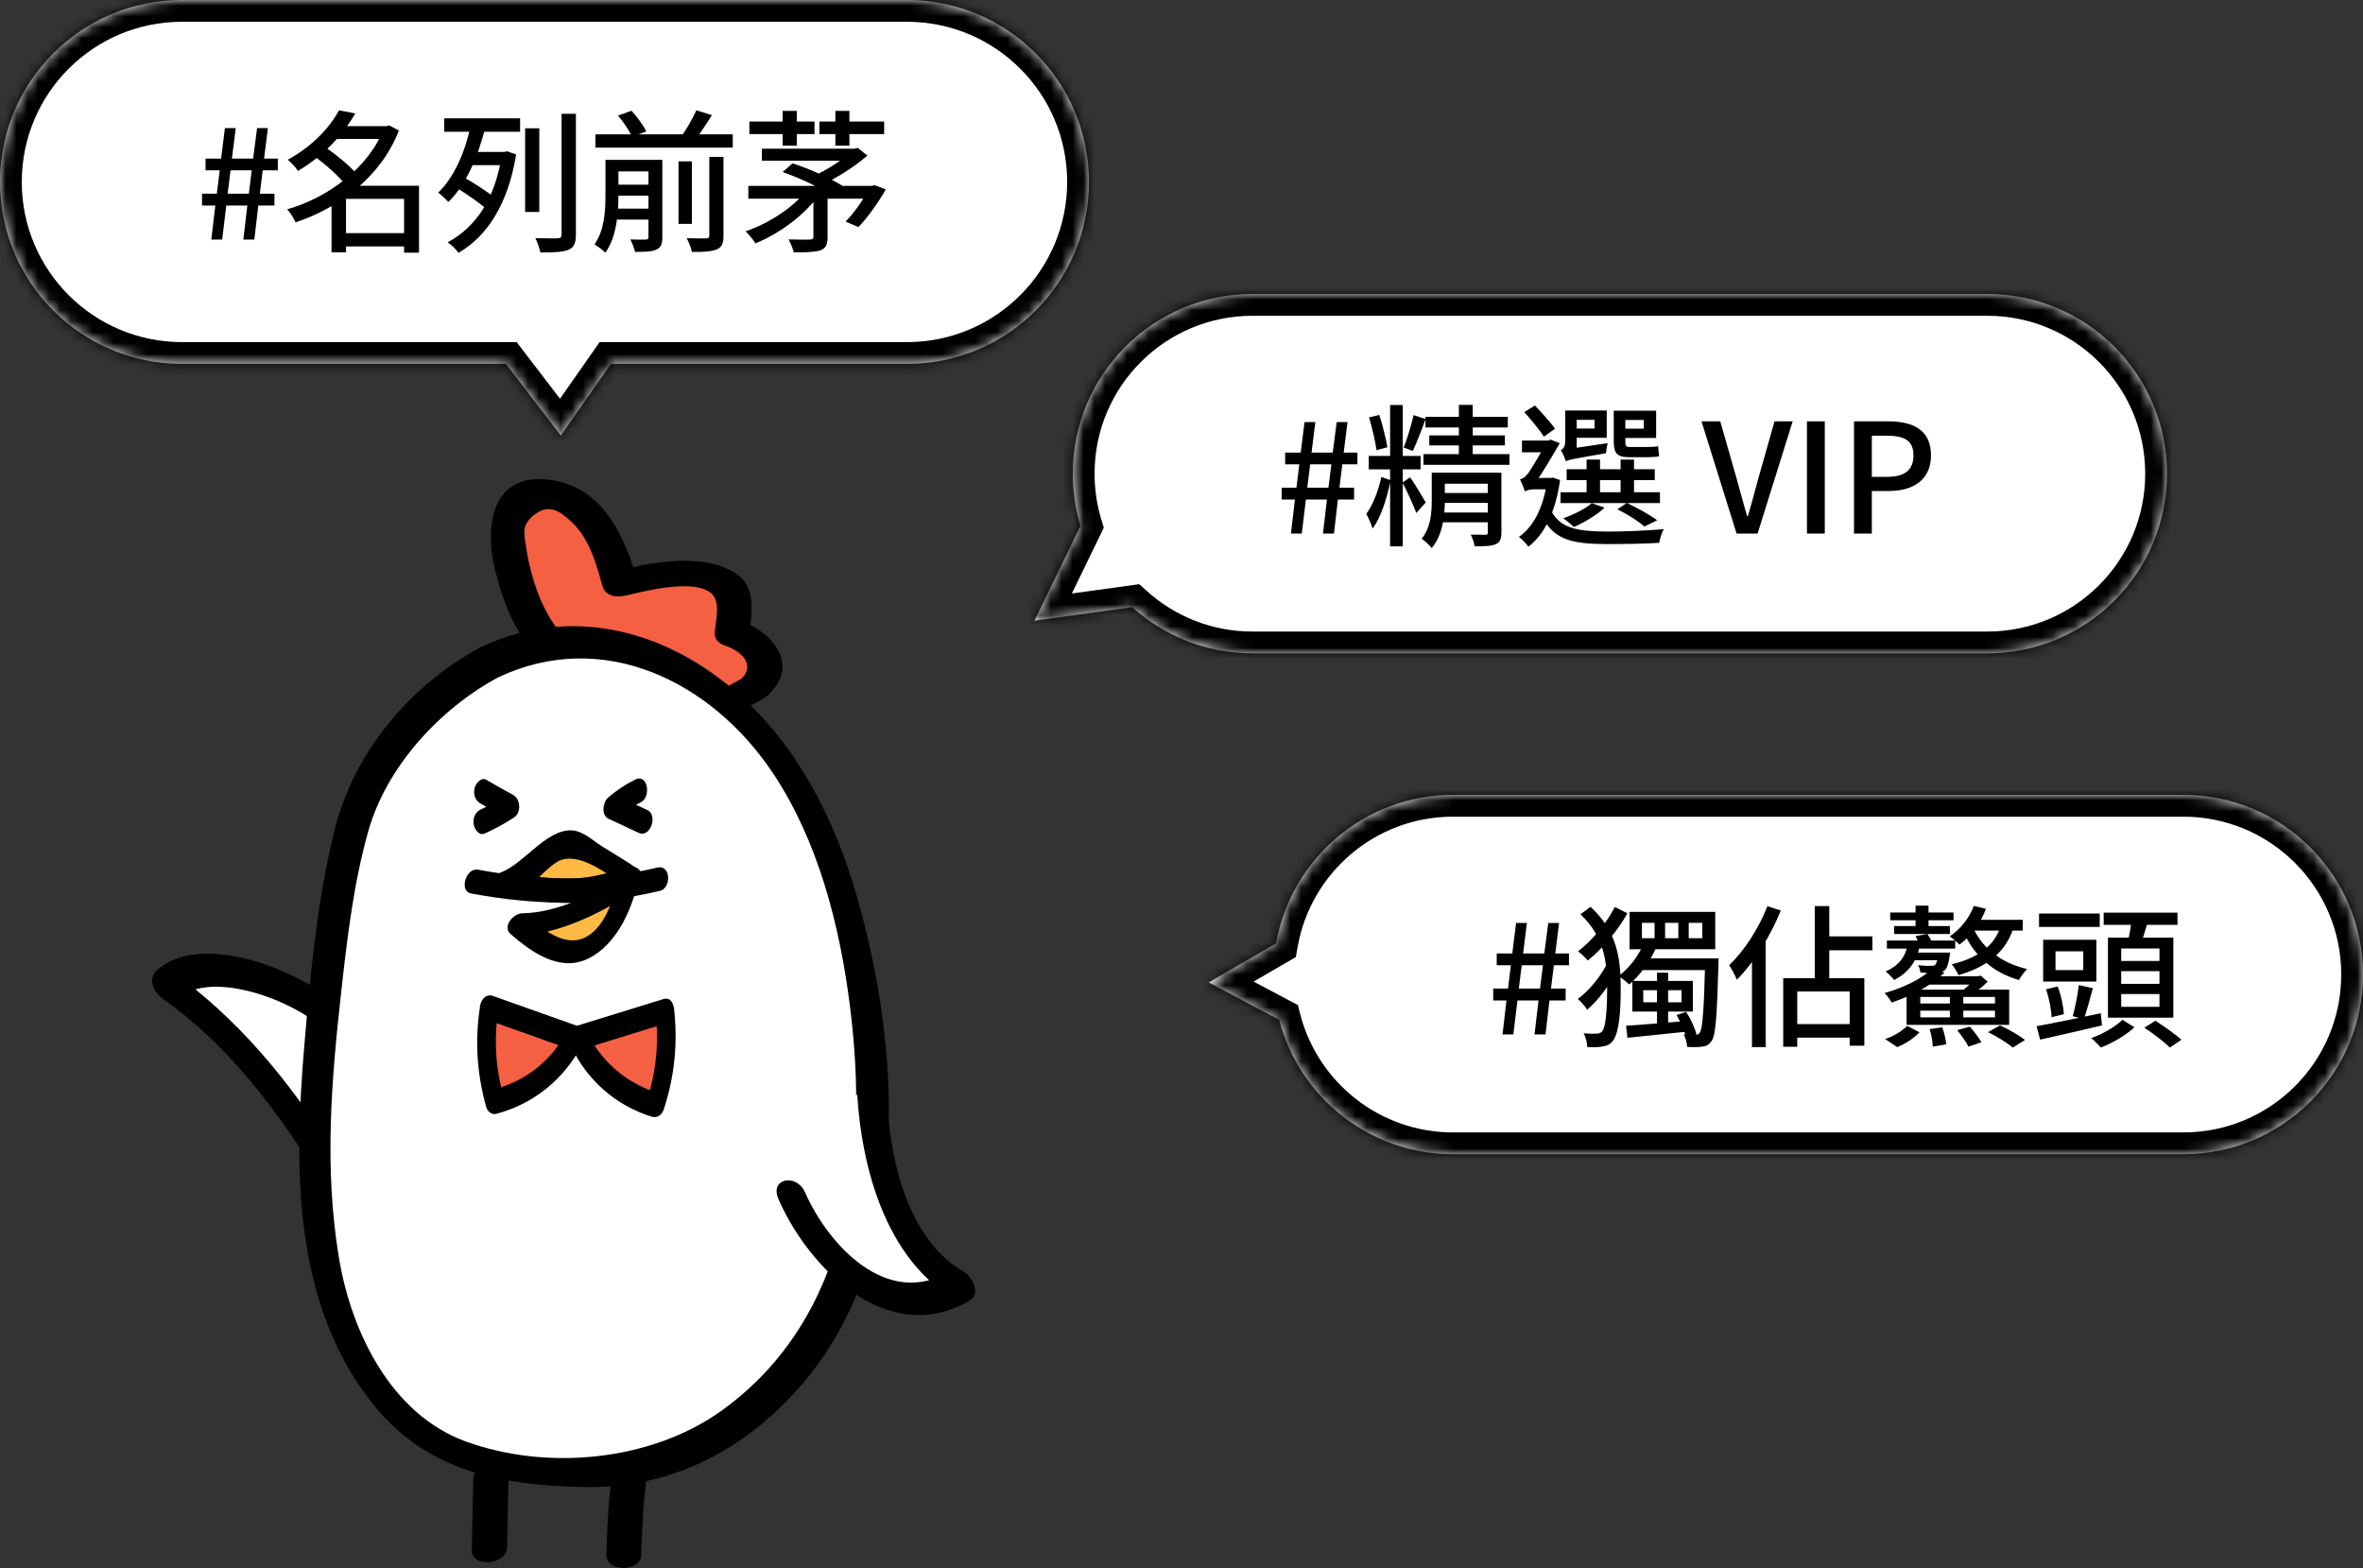 <svg width="217" height="144" viewBox="0 0 217 144" fill="none" xmlns="http://www.w3.org/2000/svg">
<rect x="0" y="0" width="217" height="144" fill="#333333" stroke="none"/>
<path d="M30.301 93.374C27.862 90.773 18.015 87.482 15.342 90.448C21.683 94.837 26.236 101.014 29.488 106.217" fill="white"/>
<path d="M29.598 94.408C27.029 91.937 19.362 88.939 16.292 91.761L15.72 89.16C21.814 93.51 26.503 99.2 30.476 105.501C31.549 107.199 29.585 108.649 28.499 106.925C24.844 101.132 20.591 95.734 14.965 91.729C14.159 91.15 13.515 89.94 14.393 89.128C18.406 85.427 27.673 89.134 31.003 92.333C32.33 93.608 31.14 95.89 29.598 94.408V94.408Z" fill="black"/>
<path d="M69.154 63.221C70.91 62.128 70.331 58.87 68.302 58.448C67.931 58.37 67.229 58.129 67.229 58.129C67.229 58.129 67.424 56.185 67.437 55.118C67.456 53.688 65.668 53.031 64.237 52.92C61.785 52.732 59.301 52.953 56.927 53.584C56.108 50.638 55.145 47.465 52.192 46.034C50.703 45.312 48.81 44.734 47.601 45.865C46.046 47.322 46.521 49.981 46.957 51.73C47.809 55.17 49.071 59.098 52.368 60.392C52.368 60.392 61.135 59.865 65.837 65.022L69.154 63.221V63.221Z" fill="#F55F42"/>
<path d="M67.905 62.512C69.622 61.01 67.911 59.722 66.552 59.274C65.947 59.072 65.57 58.649 65.635 58.006C65.733 56.985 66.194 55.3 65.349 54.52C63.794 53.096 59.248 54.28 57.505 54.683C56.621 54.891 55.6 54.787 55.314 53.779C54.754 51.789 54.137 49.52 52.595 48.037C51.386 46.873 50.397 46.242 49.064 47.276C47.841 48.226 48.127 49.045 48.342 50.437C48.648 52.407 49.291 54.585 50.26 56.334C50.846 57.388 51.555 58.37 52.621 59.001C52.725 59.066 51.698 58.916 52.829 59.15C54.728 59.54 56.783 59.319 58.735 59.755C61.928 60.47 64.848 61.881 67.163 64.222L64.9 64.073L68.217 62.271C69.68 61.478 71.983 63.136 70.116 64.151L66.799 65.952C66.123 66.316 65.121 66.394 64.536 65.802C61.154 62.382 56.849 61.998 52.537 61.589C48.29 61.179 46.397 56.061 45.467 52.361C44.537 48.661 44.992 43.602 50.072 44.025C55.21 44.447 57.323 49.038 58.539 53.369L56.348 52.465C59.58 51.711 63.938 50.788 67.072 52.368C69.524 53.597 69.056 55.892 68.828 58.253L67.911 56.985C70.968 57.993 73.589 61.153 70.409 63.936C69.245 64.957 66.396 63.845 67.905 62.519L67.905 62.512Z" fill="black"/>
<path d="M44.901 60.847C48.725 58.89 52.985 58.214 57.323 59.371C63.54 61.029 69.055 65.471 72.717 71.453C79.916 83.191 82.336 104.734 77.484 117.74C74.141 126.7 64.457 135.342 54.858 135.134C49.284 135.017 43.6 135.258 38.735 131.662C36.186 129.776 32.772 126.044 30.677 119.515C29.331 115.321 28.908 108.363 28.772 105.339C28.72 104.175 30.203 78.255 33.799 72.078C36.628 67.227 40.42 63.136 44.894 60.847L44.901 60.847Z" fill="white"/>
<path d="M44.107 59.456C52.139 55.632 60.718 57.7 67.345 63.325C73.166 68.26 76.626 75.16 78.707 82.384C82.668 96.144 83.806 114.521 74.304 126.343C69.147 132.761 62.044 136.714 53.759 136.565C46.059 136.428 39.126 135.16 34.131 128.801C26.905 119.599 26.996 107.264 27.933 96.177C28.499 89.492 29.116 82.67 30.749 76.148C32.531 69.021 37.688 62.935 44.114 59.449C45.467 58.715 47.242 61.394 45.701 62.232C40.368 65.12 35.49 70.413 33.819 76.337C32.492 81.051 31.9 86.006 31.36 90.864C30.43 99.194 29.747 107.231 31.133 115.555C32.264 122.33 35.906 129.88 42.781 132.384C50.24 135.102 59.82 134.185 66.259 129.555C78.18 120.984 79.767 105.918 78.05 92.379C77.12 85.011 75.149 77.26 70.987 71.011C65.374 62.584 55.378 57.622 45.694 62.232C44.296 62.896 42.527 60.204 44.107 59.449V59.456Z" fill="black"/>
<path d="M57.851 135.193C57.558 137.02 57.337 140.922 57.278 142.768Z" fill="white"/>
<path d="M59.45 135.264C59.073 137.761 58.969 140.317 58.878 142.84C58.826 144.368 55.62 144.453 55.678 142.697C55.763 140.174 55.873 137.618 56.251 135.121C56.478 133.587 59.71 133.535 59.45 135.264Z" fill="black"/>
<path d="M46.703 135.563C46.657 137.748 46.612 139.927 46.566 142.112C46.534 143.744 43.289 143.978 43.328 142.378C43.373 140.193 43.419 138.015 43.464 135.83C43.497 134.198 46.742 133.964 46.703 135.563Z" fill="black"/>
<path d="M60.972 92.867C61.349 95.754 61.043 98.732 60.094 101.483C56.985 100.605 54.319 98.277 53.031 95.318L60.972 92.867Z" fill="#F55F42"/>
<path d="M61.9 92.645C62.257 95.78 61.945 98.862 60.963 101.86C60.794 102.374 60.384 102.718 59.838 102.549C56.541 101.528 53.881 99.181 52.43 96.053C52.138 95.422 52.209 94.44 52.996 94.2L60.937 91.748C62.088 91.397 62.212 93.653 61.171 93.979C58.524 94.798 55.877 95.611 53.23 96.43L53.796 94.577C55.136 97.457 57.484 99.473 60.514 100.416L59.389 101.106C60.248 98.478 60.521 95.838 60.209 93.094C60.066 91.807 61.737 91.169 61.906 92.659L61.9 92.645Z" fill="black"/>
<path d="M44.933 92.528C44.432 95.396 44.615 98.381 45.447 101.171C48.588 100.423 51.352 98.212 52.764 95.305L44.933 92.522L44.933 92.528Z" fill="#F55F42"/>
<path d="M45.779 92.613C45.349 95.344 45.486 98.01 46.234 100.676L45.323 100.059C48.295 99.272 50.669 97.399 52.081 94.668L52.425 96.385C49.817 95.455 47.203 94.531 44.595 93.602C43.58 93.237 44.107 91.052 45.265 91.462C47.873 92.392 50.487 93.315 53.095 94.245C53.746 94.473 53.674 95.494 53.44 95.962C51.801 99.116 49.004 101.385 45.564 102.296C45.148 102.406 44.764 102.061 44.654 101.678C43.801 98.648 43.593 95.565 44.081 92.451C44.296 91.065 46 91.209 45.779 92.62L45.779 92.613Z" fill="black"/>
<path d="M72.737 109.793C75.501 116.621 82.654 121.823 88.183 118.084C83.435 115.665 79.891 107.03 80.053 98.413" fill="white"/>
<path d="M73.91 109.455C76.05 114.358 81.474 120.191 87.197 116.764L87.769 119.365C80.713 115.327 78.644 105.443 78.644 97.984C78.644 95.969 81.389 97.282 81.389 98.843C81.389 104.832 82.768 113.513 88.523 116.803C89.239 117.213 90.097 118.799 89.096 119.404C81.688 123.846 74.333 116.621 71.49 110.131C70.638 108.181 73.162 107.764 73.903 109.462L73.91 109.455Z" fill="black"/>
<path d="M58.183 80.746C57.077 79.959 54.892 78.743 53.786 77.956C53.403 77.683 52.986 77.397 52.512 77.377C52.017 77.358 51.556 77.631 51.152 77.917C49.676 78.944 47.933 80.752 46.203 81.233C46.203 81.233 48.154 81.474 51.295 81.754C52.46 81.858 53.637 81.779 54.781 81.565L58.176 80.752L58.183 80.746Z" fill="#FFB945"/>
<path d="M58.417 79.699C57.409 79.009 56.349 78.392 55.315 77.748C54.502 77.241 53.546 76.311 52.532 76.259C50.184 76.122 48.109 79.341 45.989 80.121C45.072 80.46 45.15 82.235 46.197 82.358C48.519 82.638 50.932 83.048 53.273 82.898C55.016 82.787 56.713 82.274 58.404 81.864C59.51 81.597 59.068 79.367 57.969 79.634C56.557 79.972 55.146 80.407 53.709 80.59C51.276 80.895 48.655 80.414 46.223 80.121L46.431 82.358C47.329 82.027 48.122 81.617 48.903 81.051C49.683 80.486 50.698 79.231 51.595 78.957C53.631 78.333 56.375 80.726 57.956 81.799C59.009 82.521 59.295 80.297 58.424 79.705L58.417 79.699Z" fill="black"/>
<path d="M57.579 81.267C57.267 82.697 56.668 84.069 55.829 85.272C55.029 86.416 53.865 87.469 52.473 87.482C51.732 87.481 51.03 87.195 50.373 86.851C49.378 86.324 48.455 85.674 47.623 84.913C47.623 84.913 52.032 84.881 57.579 81.267V81.267Z" fill="#FFB945"/>
<path d="M56.642 81.228C56.219 82.951 55.399 85.343 53.643 86.136C51.738 86.987 49.735 85.251 48.357 84.042L47.316 85.94C51.12 85.869 54.879 84.01 58.008 82.028C59.113 81.332 58.392 79.713 57.143 80.5C54.483 82.177 51.16 83.821 47.928 83.879C47.141 83.892 46.107 85.095 46.887 85.778C48.825 87.468 51.445 89.328 54.059 88.015C56.518 86.78 57.884 83.842 58.515 81.3C58.873 79.857 56.935 80.071 56.648 81.222L56.642 81.228Z" fill="black"/>
<path d="M43.249 82.053C49.33 83.171 54.572 83.23 60.614 81.812C61.654 81.565 61.641 79.38 60.353 79.679C54.637 81.019 49.648 80.928 43.899 79.868C42.774 79.66 42.143 81.845 43.249 82.046L43.249 82.053Z" fill="black"/>
<path d="M44.115 73.788C44.915 74.262 45.722 74.718 46.541 75.153L46.437 73.066C45.709 73.547 44.954 73.976 44.161 74.334C43.641 74.568 43.407 75.147 43.498 75.706C43.563 76.122 43.985 76.785 44.506 76.551C45.442 76.129 46.346 75.641 47.204 75.075C47.894 74.62 47.816 73.365 47.1 72.988C46.281 72.552 45.475 72.097 44.675 71.622C44.187 71.33 43.693 71.96 43.589 72.364C43.446 72.916 43.621 73.495 44.115 73.788V73.788Z" fill="black"/>
<path d="M58.332 71.596C57.428 72.038 56.596 72.598 55.835 73.254C55.36 73.671 55.191 74.874 55.88 75.192C56.797 75.621 57.714 76.051 58.631 76.48C59.736 77 60.439 74.854 59.457 74.399C58.54 73.97 57.623 73.541 56.706 73.112L56.752 75.049C57.389 74.497 58.085 74.048 58.846 73.677C59.808 73.209 59.522 71.018 58.338 71.59L58.332 71.596Z" fill="black"/>
<mask id="path-23-inside-1_1699_5122" fill="white">
<path fill-rule="evenodd" clip-rule="evenodd" d="M16.709 0C7.481 0 0 7.481 0 16.709C0 25.937 7.481 33.418 16.709 33.418H46.458L51.499 40L56.108 33.418H83.291C92.519 33.418 100 25.937 100 16.709C100 7.481 92.519 0 83.291 0H16.709Z"/>
</mask>
<path fill-rule="evenodd" clip-rule="evenodd" d="M16.709 0C7.481 0 0 7.481 0 16.709C0 25.937 7.481 33.418 16.709 33.418H46.458L51.499 40L56.108 33.418H83.291C92.519 33.418 100 25.937 100 16.709C100 7.481 92.519 0 83.291 0H16.709Z" fill="white"/>
<path d="M46.458 33.418L48.046 32.202L47.446 31.418H46.458V33.418ZM51.499 40L49.911 41.216L51.571 43.384L53.137 41.147L51.499 40ZM56.108 33.418V31.418H55.067L54.47 32.27L56.108 33.418ZM2 16.709C2 8.585 8.585 2 16.709 2V-2C6.376 -2 -2 6.376 -2 16.709H2ZM16.709 31.418C8.585 31.418 2 24.832 2 16.709H-2C-2 27.041 6.376 35.418 16.709 35.418V31.418ZM46.458 31.418H16.709V35.418H46.458V31.418ZM53.087 38.784L48.046 32.202L44.87 34.634L49.911 41.216L53.087 38.784ZM54.47 32.27L49.861 38.853L53.137 41.147L57.747 34.565L54.47 32.27ZM83.291 31.418H56.108V35.418H83.291V31.418ZM98 16.709C98 24.832 91.415 31.418 83.291 31.418V35.418C93.624 35.418 102 27.041 102 16.709H98ZM83.291 2C91.415 2 98 8.585 98 16.709H102C102 6.376 93.624 -2 83.291 -2V2ZM16.709 2H83.291V-2H16.709V2Z" fill="black" mask="url(#path-23-inside-1_1699_5122)"/>
<path d="M68.72 17.072H80.186V18.248H68.72V17.072ZM69.966 13.656H78.408V14.762H69.966V13.656ZM71.87 10.184H73.172V13.376H71.87V10.184ZM76.714 10.184H78.002V13.376H76.714V10.184ZM71.87 15.798L72.78 15C74.292 15.49 76.294 16.372 77.344 17.058L76.378 17.954C75.412 17.268 73.438 16.344 71.87 15.798ZM78.156 13.656H78.478L78.772 13.586L79.654 14.286C78.506 15.294 76.868 16.344 75.412 16.988C75.244 16.75 74.88 16.372 74.67 16.176C75.944 15.63 77.442 14.636 78.156 13.922V13.656ZM74.698 17.422H76V21.776C76 22.462 75.846 22.798 75.328 22.994C74.796 23.162 74.04 23.176 72.892 23.176C72.822 22.84 72.598 22.322 72.416 21.986C73.256 22.014 74.138 22.014 74.376 22C74.614 21.986 74.698 21.93 74.698 21.748V17.422ZM79.822 17.072H80.074L80.312 17.002L81.348 17.394C80.62 18.654 79.668 19.998 78.828 20.852L77.652 20.348C78.408 19.592 79.29 18.346 79.822 17.296V17.072ZM74.18 17.352L75.272 17.814C73.914 19.746 71.576 21.454 69.378 22.35C69.168 22.014 68.762 21.51 68.468 21.244C70.638 20.516 72.99 18.962 74.18 17.352ZM68.818 11.164H74.796V12.312H68.818V11.164ZM75.244 11.164H81.194V12.312H75.244V11.164Z" fill="black"/>
<path d="M54.678 12.34H67.292V13.558H54.678V12.34ZM56.218 16.96H60.012V17.968H56.218V16.96ZM56.218 19.158H60.012V20.166H56.218V19.158ZM62.308 14.818H63.54V20.558H62.308V14.818ZM59.55 14.678H60.824V21.79C60.824 22.392 60.698 22.728 60.278 22.924C59.858 23.12 59.228 23.134 58.318 23.134C58.248 22.798 58.052 22.308 57.884 21.986C58.5 22.014 59.116 22.014 59.298 22C59.494 22 59.55 21.944 59.55 21.762V14.678ZM65.136 14.412H66.438V21.65C66.438 22.35 66.298 22.7 65.808 22.91C65.332 23.106 64.604 23.148 63.54 23.134C63.47 22.784 63.26 22.224 63.064 21.874C63.862 21.902 64.604 21.902 64.842 21.888C65.066 21.888 65.136 21.832 65.136 21.636V14.412ZM56.75 10.618L57.996 10.17C58.514 10.744 59.102 11.542 59.354 12.074L58.024 12.55C57.814 12.032 57.268 11.206 56.75 10.618ZM63.946 10.128L65.374 10.576C64.828 11.458 64.198 12.396 63.694 13.026L62.504 12.606C63.008 11.948 63.61 10.898 63.946 10.128ZM55.602 14.678H56.792V17.982C56.792 19.578 56.624 21.79 55.588 23.204C55.392 22.994 54.874 22.602 54.594 22.448C55.504 21.16 55.602 19.354 55.602 17.968V14.678ZM56.372 14.678H60.166V15.742H56.372V14.678Z" fill="black"/>
<path d="M48.224 11.78H49.526V19.466H48.224V11.78ZM51.57 10.45H52.886V21.538C52.886 22.35 52.69 22.728 52.214 22.938C51.696 23.148 50.898 23.19 49.624 23.19C49.554 22.826 49.358 22.238 49.162 21.874C50.072 21.902 50.94 21.888 51.206 21.888C51.472 21.874 51.57 21.79 51.57 21.538V10.45ZM42.834 13.95H46.558V15.168H42.834V13.95ZM40.79 10.87H47.762V12.102H40.79V10.87ZM41.896 17.226L42.526 16.246C43.478 16.778 44.724 17.576 45.34 18.094L44.682 19.214C44.08 18.654 42.848 17.814 41.896 17.226ZM46.082 13.95H46.334L46.572 13.894L47.398 14.188C46.656 18.78 44.696 21.734 42.106 23.218C41.91 22.938 41.42 22.448 41.112 22.252C43.66 20.894 45.48 18.276 46.082 14.23V13.95ZM43.226 11.5L44.556 11.752C43.94 14.174 42.89 16.89 41.182 18.542C40.944 18.304 40.524 17.898 40.244 17.688C41.812 16.19 42.806 13.628 43.226 11.5Z" fill="black"/>
<path d="M31.2 21.412H37.738V22.63H31.2V21.412ZM30.612 11.584H35.68V12.76H30.612V11.584ZM31.13 10.128L32.628 10.422C31.508 12.34 29.828 14.23 27.364 15.7C27.168 15.378 26.72 14.902 26.426 14.664C28.736 13.418 30.318 11.654 31.13 10.128ZM35.246 11.584H35.498L35.736 11.514L36.632 11.99C34.966 16.274 31.116 19.102 27.14 20.418C26.986 20.054 26.65 19.508 26.37 19.228C30.108 18.15 33.86 15.42 35.246 11.808V11.584ZM28.834 14.328L29.814 13.474C30.864 14.202 32.18 15.266 32.81 16.036L31.732 16.988C31.172 16.218 29.884 15.084 28.834 14.328ZM37.108 17.058H38.48V23.204H37.108V17.058ZM31.774 17.058H37.78V18.262H31.774V23.176H30.444V18.066L31.48 17.058H31.774Z" fill="black"/>
<path d="M19.408 22L19.772 18.878H18.554V17.786H19.912L20.178 15.644H18.876V14.566H20.304L20.654 11.766H21.648L21.298 14.566H23.244L23.608 11.766H24.602L24.252 14.566H25.512V15.644H24.126L23.86 17.786H25.204V18.878H23.72L23.356 22H22.348L22.712 18.878H20.78L20.402 22H19.408ZM20.906 17.786H22.852L23.118 15.644H21.172L20.906 17.786Z" fill="black"/>
<mask id="path-30-inside-2_1699_5122" fill="white">
<path fill-rule="evenodd" clip-rule="evenodd" d="M115.017 27C105.904 27 98.517 34.387 98.517 43.5C98.517 45.167 98.764 46.776 99.224 48.293L95 57L103.973 55.76C106.898 58.395 110.77 60 115.017 60H182.5C191.612 60 199 52.613 199 43.5C199 34.387 191.612 27 182.5 27H115.017Z"/>
</mask>
<path fill-rule="evenodd" clip-rule="evenodd" d="M115.017 27C105.904 27 98.517 34.387 98.517 43.5C98.517 45.167 98.764 46.776 99.224 48.293L95 57L103.973 55.76C106.898 58.395 110.77 60 115.017 60H182.5C191.612 60 199 52.613 199 43.5C199 34.387 191.612 27 182.5 27H115.017Z" fill="white"/>
<path d="M99.224 48.293L101.023 49.166L101.365 48.462L101.138 47.713L99.224 48.293ZM95 57L93.201 56.127L91.568 59.493L95.274 58.981L95 57ZM103.973 55.76L105.312 54.274L104.621 53.651L103.699 53.779L103.973 55.76ZM100.517 43.5C100.517 35.492 107.008 29 115.017 29V25C104.799 25 96.517 33.283 96.517 43.5H100.517ZM101.138 47.713C100.734 46.382 100.517 44.968 100.517 43.5H96.517C96.517 45.366 96.793 47.17 97.31 48.873L101.138 47.713ZM96.799 57.873L101.023 49.166L97.424 47.42L93.201 56.127L96.799 57.873ZM103.699 53.779L94.726 55.019L95.274 58.981L104.247 57.741L103.699 53.779ZM115.017 58C111.283 58 107.884 56.592 105.312 54.274L102.634 57.245C105.912 60.199 110.256 62 115.017 62V58ZM182.5 58H115.017V62H182.5V58ZM197 43.5C197 51.508 190.508 58 182.5 58V62C192.717 62 201 53.717 201 43.5H197ZM182.5 29C190.508 29 197 35.492 197 43.5H201C201 33.283 192.717 25 182.5 25V29ZM115.017 29H182.5V25H115.017V29Z" fill="black" mask="url(#path-30-inside-2_1699_5122)"/>
<path d="M170.258 49V38.696H173.394C175.69 38.696 177.328 39.48 177.328 41.818C177.328 44.072 175.69 45.094 173.45 45.094H171.896V49H170.258ZM171.896 43.792H173.296C174.934 43.792 175.718 43.162 175.718 41.818C175.718 40.446 174.878 40.012 173.226 40.012H171.896V43.792Z" fill="black"/>
<path d="M165.938 49V38.696H167.575V49H165.938Z" fill="black"/>
<path d="M159.473 49L156.253 38.696H157.975L159.501 44.03C159.837 45.22 160.089 46.214 160.439 47.404H160.509C160.873 46.214 161.111 45.22 161.447 44.03L162.959 38.696H164.625L161.405 49H159.473Z" fill="black"/>
<path d="M143.868 43.092H151.96V44.086H143.868V43.092ZM143.308 45.206H152.436V46.2H143.308V45.206ZM145.702 42.21H146.934V45.752H145.702V42.21ZM148.824 42.21H150.056V45.752H148.824V42.21ZM148.53 46.774L149.398 46.186C150.392 46.662 151.526 47.292 152.184 47.782L151.008 48.356C150.462 47.866 149.468 47.236 148.53 46.774ZM146.178 46.214L147.354 46.62C146.626 47.306 145.492 47.978 144.54 48.398C144.302 48.174 143.84 47.782 143.546 47.6C144.512 47.264 145.548 46.746 146.178 46.214ZM144.246 37.702H147.55V40.208H144.246V39.354H146.43V38.556H144.246V37.702ZM148.698 37.716H152.086V40.222H148.698V39.368H150.952V38.57H148.698V37.716ZM148.194 37.716H149.258V40.53C149.258 40.922 149.314 41.048 149.622 41.048C149.888 41.048 151.064 41.048 151.33 41.048C151.596 41.048 152.03 41.034 152.268 40.978C152.296 41.258 152.324 41.65 152.366 41.902C152.142 41.958 151.75 41.986 151.358 41.986C151.064 41.986 149.804 41.986 149.566 41.986C148.46 41.986 148.194 41.58 148.194 40.502V37.716ZM143.784 42.364L143.742 41.538L144.246 41.202L147.634 40.698C147.564 40.964 147.494 41.398 147.48 41.622C144.484 42.14 144.036 42.224 143.784 42.364ZM143.784 42.364C143.714 42.084 143.504 41.594 143.336 41.342C143.532 41.244 143.742 41.034 143.742 40.502V37.702H144.792V41.44C144.792 41.44 143.784 41.986 143.784 42.364ZM139.976 37.842L140.956 37.24C141.614 37.926 142.398 38.808 142.804 39.368L141.782 40.096C141.404 39.508 140.606 38.542 139.976 37.842ZM139.766 40.46H142.328V41.538H139.766V40.46ZM142.356 46.704C143.168 48.566 144.932 48.804 147.62 48.818C149.118 48.818 151.288 48.734 152.8 48.594C152.604 48.874 152.436 49.49 152.366 49.854C150.98 49.938 149.202 49.966 147.606 49.966C144.316 49.966 142.51 49.574 141.474 47.096L142.356 46.704ZM142.09 43.89H142.412L142.622 43.862L143.266 44.086C142.846 47.082 141.796 49.112 140.354 50.204C140.172 49.938 139.738 49.49 139.486 49.308C140.844 48.356 141.754 46.578 142.09 44.1V43.89ZM140.032 45.136V44.17L140.564 43.89H142.44V44.94H140.844C140.522 44.94 140.144 45.038 140.032 45.136ZM140.032 45.136C139.962 44.856 139.71 44.268 139.584 44.03C139.794 43.96 140.004 43.876 140.228 43.596C140.578 43.204 141.67 41.3 142.048 40.558V40.516L142.398 40.376L143.238 40.698C142.692 41.65 141.628 43.484 140.956 44.366C140.956 44.366 140.032 44.828 140.032 45.136Z" fill="black"/>
<path d="M127.657 37.198H128.819V50.176H127.657V37.198ZM125.697 41.874H130.457V43.106H125.697V41.874ZM126.845 43.806L127.699 44.1C127.405 45.626 126.817 47.558 126.047 48.538C125.935 48.146 125.669 47.558 125.473 47.194C126.047 46.424 126.621 44.982 126.845 43.806ZM129.491 43.834C129.771 44.184 130.723 45.766 130.933 46.144L130.065 47.11C129.813 46.424 129.113 44.884 128.791 44.324L129.491 43.834ZM125.725 38.332L126.663 38.108C126.971 39.06 127.279 40.278 127.405 41.076L126.411 41.342C126.299 40.53 126.005 39.284 125.725 38.332ZM129.813 38.122L130.919 38.486C130.541 39.48 130.093 40.684 129.743 41.412L128.903 41.104C129.225 40.306 129.617 39.018 129.813 38.122ZM130.905 38.276H138.465V39.256H130.905V38.276ZM131.255 39.984H138.199V40.908H131.255V39.984ZM130.723 41.706H138.619V42.686H130.723V41.706ZM133.971 37.184H135.245V42.238H133.971V37.184ZM136.631 43.414H137.877V48.902C137.877 49.49 137.751 49.812 137.345 49.98C136.925 50.162 136.309 50.176 135.427 50.162C135.371 49.854 135.217 49.392 135.063 49.098C135.651 49.112 136.225 49.112 136.407 49.112C136.589 49.112 136.631 49.056 136.631 48.902V43.414ZM132.151 45.276H137.205V46.186H132.151V45.276ZM132.151 47.068H137.205V47.964H132.151V47.068ZM131.479 43.414H132.683V45.99C132.683 47.334 132.487 49.154 131.479 50.33C131.297 50.092 130.807 49.63 130.555 49.476C131.395 48.454 131.479 47.068 131.479 45.962V43.414ZM132.193 43.414H137.023V44.422H132.193V43.414Z" fill="black"/>
<path d="M118.552 49L118.916 45.878H117.698V44.786H119.056L119.322 42.644H118.02V41.566H119.448L119.798 38.766H120.792L120.442 41.566H122.388L122.752 38.766H123.746L123.396 41.566H124.656V42.644H123.27L123.004 44.786H124.348V45.878H122.864L122.5 49H121.492L121.856 45.878H119.924L119.546 49H118.552ZM120.05 44.786H121.996L122.262 42.644H120.316L120.05 44.786Z" fill="black"/>
<mask id="path-38-inside-3_1699_5122" fill="white">
<path fill-rule="evenodd" clip-rule="evenodd" d="M117.469 93.655L111 90.224L117.19 86.633C118.547 78.887 125.307 73 133.442 73H200.501C209.613 73 217.001 80.387 217.001 89.5C217.001 98.613 209.613 106 200.501 106H133.442C125.764 106 119.311 100.756 117.469 93.655Z"/>
</mask>
<path fill-rule="evenodd" clip-rule="evenodd" d="M117.469 93.655L111 90.224L117.19 86.633C118.547 78.887 125.307 73 133.442 73H200.501C209.613 73 217.001 80.387 217.001 89.5C217.001 98.613 209.613 106 200.501 106H133.442C125.764 106 119.311 100.756 117.469 93.655Z" fill="white"/>
<path d="M117.469 93.655L119.405 93.153L119.184 92.3L118.406 91.888L117.469 93.655ZM111 90.224L109.996 88.494L106.879 90.302L110.063 91.99L111 90.224ZM117.19 86.633L118.193 88.363L118.999 87.896L119.16 86.978L117.19 86.633ZM118.406 91.888L111.937 88.457L110.063 91.99L116.532 95.422L118.406 91.888ZM112.004 91.954L118.193 88.363L116.186 84.903L109.996 88.494L112.004 91.954ZM119.16 86.978C120.352 80.172 126.295 75 133.442 75V71C124.319 71 116.742 77.602 115.22 86.288L119.16 86.978ZM133.442 75H200.501V71H133.442V75ZM200.501 75C208.509 75 215.001 81.492 215.001 89.5H219.001C219.001 79.283 210.718 71 200.501 71V75ZM215.001 89.5C215.001 97.508 208.509 104 200.501 104V108C210.718 108 219.001 99.717 219.001 89.5H215.001ZM200.501 104H133.442V108H200.501V104ZM133.442 104C126.697 104 121.024 99.394 119.405 93.153L115.533 94.157C117.598 102.119 124.831 108 133.442 108V104Z" fill="black" mask="url(#path-38-inside-3_1699_5122)"/>
<path d="M187.25 83.898H192.822V85.13H187.25V83.898ZM188.762 87.37V89.092H191.31V87.37H188.762ZM187.628 86.306H192.514V90.142H187.628V86.306ZM190.904 90.464L192.192 90.758C191.926 91.752 191.618 92.872 191.366 93.6L190.344 93.32C190.568 92.55 190.806 91.318 190.904 90.464ZM187.894 90.856L188.958 90.59C189.28 91.388 189.49 92.438 189.532 93.138L188.398 93.418C188.384 92.732 188.174 91.668 187.894 90.856ZM187.026 94.244C188.51 93.978 190.764 93.502 192.92 93.054L193.032 94.174C191.03 94.65 188.916 95.126 187.348 95.476L187.026 94.244ZM193.186 83.814H199.962V84.934H193.186V83.814ZM194.796 89.19V90.352H198.31V89.19H194.796ZM194.796 91.29V92.466H198.31V91.29H194.796ZM194.796 87.104V88.252H198.31V87.104H194.796ZM193.578 86.11H199.584V93.46H193.578V86.11ZM195.762 84.402L197.26 84.584C197.022 85.424 196.742 86.306 196.518 86.908L195.356 86.684C195.524 86.04 195.692 85.074 195.762 84.402ZM194.908 93.656L196.014 94.342C195.258 95.056 193.998 95.798 192.92 96.204C192.724 95.966 192.332 95.574 192.038 95.336C193.102 94.972 194.32 94.244 194.908 93.656ZM196.924 94.384L197.932 93.74C198.716 94.244 199.78 94.986 200.326 95.49L199.262 96.204C198.772 95.7 197.736 94.916 196.924 94.384Z" fill="black"/>
<path d="M175.197 86.712L176.303 86.796C176.037 88.336 175.197 89.358 173.951 90.002C173.797 89.806 173.405 89.4 173.167 89.218C174.301 88.728 174.987 87.916 175.197 86.712ZM183.779 84.864L184.969 85.004C184.255 87.482 182.407 88.812 179.859 89.554C179.747 89.302 179.439 88.784 179.229 88.56C181.553 88 183.233 86.908 183.779 84.864ZM175.547 87.482H178.235V88.182H175.197L175.547 87.482ZM181.259 83.198L182.379 83.464C181.875 84.808 180.951 85.998 179.943 86.754C179.761 86.544 179.313 86.18 179.047 85.998C180.027 85.34 180.839 84.332 181.259 83.198ZM181.175 84.472H185.753V85.466H180.685L181.175 84.472ZM175.911 83.17H177.101V85.55H175.911V83.17ZM173.587 83.8H179.397V84.514H173.587V83.8ZM178.011 87.482H179.075C179.075 87.482 179.061 87.72 179.033 87.846C178.921 88.56 178.795 88.938 178.557 89.134C178.347 89.288 178.095 89.344 177.787 89.344C177.493 89.358 176.933 89.358 176.359 89.316C176.345 89.134 176.261 88.84 176.149 88.644C176.667 88.7 177.143 88.714 177.325 88.7C177.507 88.7 177.605 88.7 177.703 88.616C177.829 88.504 177.913 88.224 178.011 87.594V87.482ZM181.203 85.214C182.043 87.076 183.807 88.462 186.159 88.994C185.907 89.232 185.571 89.694 185.403 90.002C182.967 89.302 181.203 87.706 180.279 85.466L181.203 85.214ZM177.507 89.652H181.483V90.422H176.891L177.507 89.652ZM181.385 89.652H181.665L181.889 89.596L182.533 90.156C182.029 90.66 181.357 91.178 180.741 91.542C180.615 91.36 180.363 91.094 180.209 90.968C180.629 90.66 181.147 90.184 181.385 89.848V89.652ZM176.345 92.816V93.432H183.205V92.816H176.345ZM176.345 91.556V92.158H183.205V91.556H176.345ZM175.085 90.884H184.507V94.118H175.085V90.884ZM179.061 91.234H180.293V93.88H179.061V91.234ZM175.141 94.216L176.275 94.804C175.757 95.322 175.085 95.826 174.217 96.162L173.111 95.42C173.937 95.168 174.693 94.664 175.141 94.216ZM177.199 94.51L178.361 94.342C178.543 94.818 178.697 95.49 178.725 95.91L177.493 96.12C177.479 95.672 177.367 95 177.199 94.51ZM179.733 94.608L180.895 94.286C181.287 94.72 181.721 95.308 181.959 95.714L180.769 96.12C180.559 95.7 180.111 95.056 179.733 94.608ZM182.561 94.79L183.667 94.174C184.465 94.524 185.431 95.098 185.963 95.504L184.843 96.204C184.325 95.784 183.345 95.154 182.561 94.79ZM177.367 89.022L178.571 89.316C177.423 90.436 175.841 91.346 173.713 92.074C173.587 91.808 173.279 91.388 173.055 91.206C175.043 90.632 176.527 89.82 177.367 89.022ZM173.937 85.046H179.061V85.774H173.937V85.046ZM173.279 86.376H179.551V87.118H173.279V86.376ZM175.911 85.97L177.003 85.774C177.171 86.026 177.367 86.39 177.465 86.628L176.331 86.88C176.247 86.642 176.051 86.25 175.911 85.97Z" fill="black"/>
<path d="M167.328 85.998H171.948V87.272H167.328V85.998ZM166.656 83.212H167.986V90.604H166.656V83.212ZM163.758 89.834H171.206V96.036H169.862V91.052H165.046V96.134H163.758V89.834ZM164.332 94.048H170.478V95.294H164.332V94.048ZM162.302 83.226L163.534 83.618C162.582 85.984 161.07 88.406 159.502 89.974C159.376 89.666 159.012 88.952 158.788 88.644C160.16 87.342 161.504 85.298 162.302 83.226ZM160.888 86.936L162.134 85.676L162.148 85.69V96.162H160.888V86.936Z" fill="black"/>
<path d="M145.139 83.968L146.063 83.282C148.527 85.55 148.835 88.056 148.835 90.786C148.835 92.802 148.709 94.79 148.121 95.588C147.925 95.854 147.645 96.022 147.309 96.078C146.847 96.19 146.301 96.19 145.755 96.162C145.755 95.756 145.643 95.266 145.419 94.902C146.007 94.944 146.469 94.944 146.735 94.916C146.931 94.888 147.057 94.818 147.155 94.678C147.477 94.272 147.589 92.55 147.589 90.772C147.589 88.182 147.267 85.984 145.139 83.968ZM147.645 88.364L148.611 88.924C147.981 90.254 146.805 91.836 145.755 92.732C145.559 92.41 145.181 91.976 144.887 91.738C145.909 91.024 147.071 89.596 147.645 88.364ZM148.289 83.296L149.451 83.87C148.555 85.48 147.197 87.09 145.811 88.21C145.615 87.958 145.195 87.58 144.915 87.37C146.259 86.334 147.561 84.738 148.289 83.296ZM155.079 84.752V86.166H156.325V84.752H155.079ZM152.909 84.752V86.166H154.127V84.752H152.909ZM150.781 84.752V86.166H151.943V84.752H150.781ZM149.647 83.744H157.515V87.174H149.647V83.744ZM150.893 86.754L152.069 87.062C151.509 88.364 150.557 89.61 149.619 90.408C149.395 90.198 148.919 89.806 148.639 89.638C149.577 88.938 150.417 87.874 150.893 86.754ZM150.851 88.014H157.011V89.092H150.319L150.851 88.014ZM156.591 88.014H157.823C157.823 88.014 157.809 88.406 157.809 88.574C157.669 93.404 157.557 95.098 157.179 95.602C156.941 95.952 156.689 96.078 156.311 96.12C155.989 96.176 155.485 96.176 154.939 96.148C154.911 95.812 154.799 95.308 154.617 95C155.093 95.042 155.485 95.042 155.681 95.042C155.863 95.042 155.989 95 156.101 94.832C156.339 94.482 156.479 92.9 156.591 88.266V88.014ZM150.907 90.94V92.046H154.421V90.94H150.907ZM149.899 90.086H155.457V92.9H149.899V90.086ZM152.167 89.33H153.189V94.454L152.167 94.664V89.33ZM149.325 94.202C150.697 94.118 152.797 93.936 154.869 93.768L154.883 94.748C152.923 94.958 150.907 95.154 149.451 95.308L149.325 94.202ZM153.959 93.222L154.841 92.928C155.261 93.572 155.653 94.426 155.793 95L154.855 95.336C154.715 94.748 154.351 93.88 153.959 93.222Z" fill="black"/>
<path d="M137.98 95L138.344 91.878H137.126V90.786H138.484L138.75 88.644H137.448V87.566H138.876L139.226 84.766H140.22L139.87 87.566H141.816L142.18 84.766H143.174L142.824 87.566H144.084V88.644H142.698L142.432 90.786H143.776V91.878H142.292L141.928 95H140.92L141.284 91.878H139.352L138.974 95H137.98ZM139.478 90.786H141.424L141.69 88.644H139.744L139.478 90.786Z" fill="black"/>
</svg>
